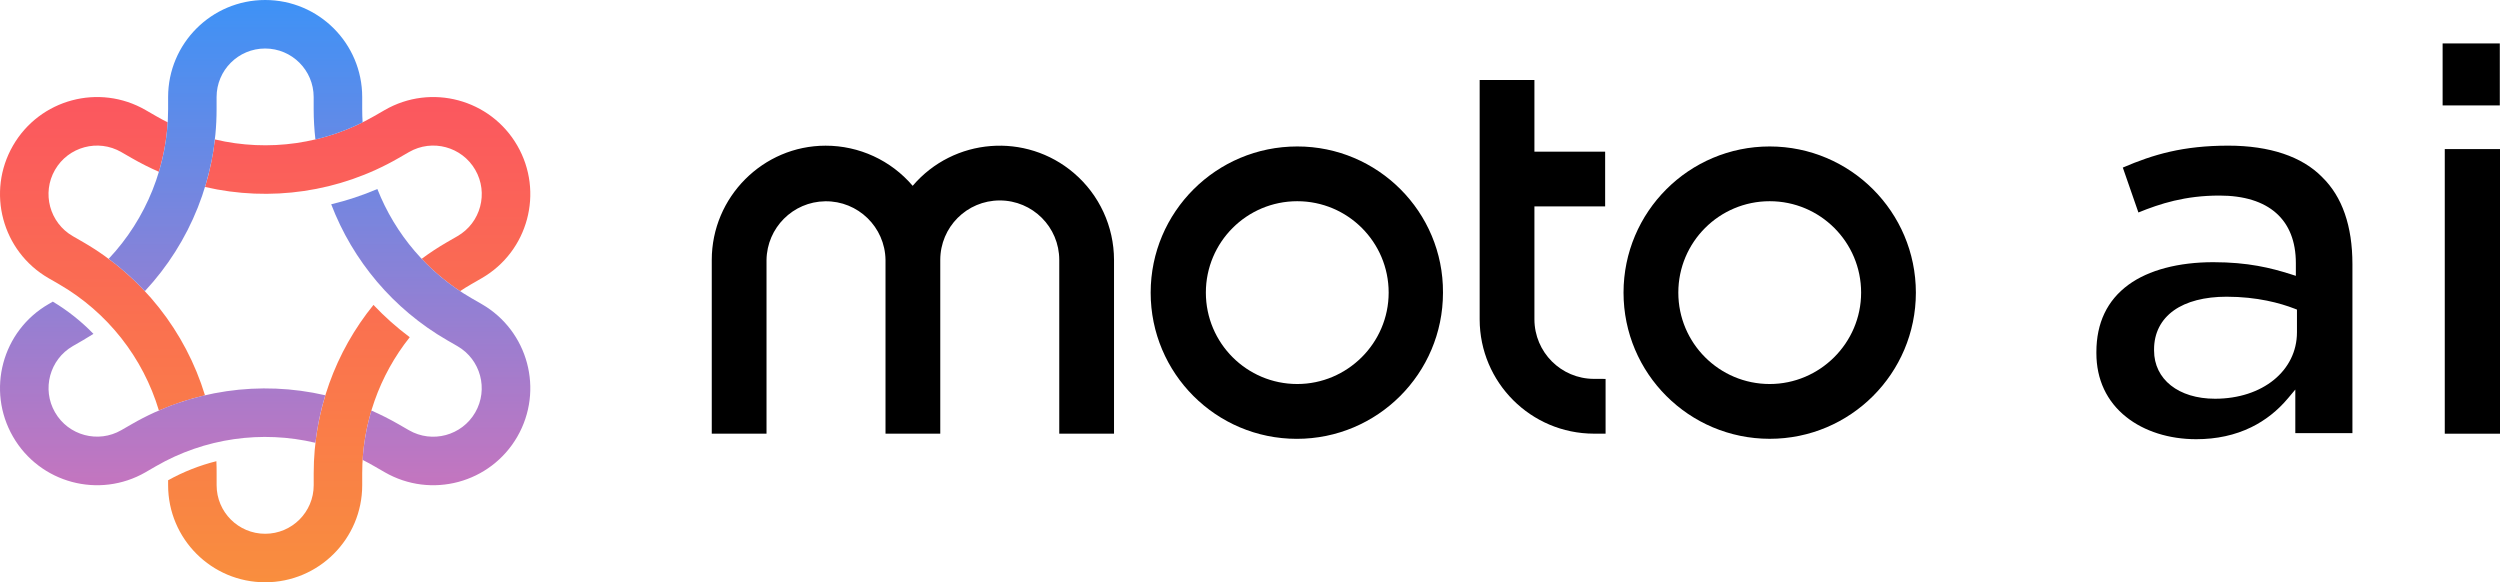 <?xml version="1.0" encoding="UTF-8"?>
<svg id="BLACK" xmlns="http://www.w3.org/2000/svg" xmlns:xlink="http://www.w3.org/1999/xlink" viewBox="0 0 6638.59 1546.19">
  <defs>
    <style>
      .cls-1 {
        fill: url(#linear-gradient);
      }

      .cls-1, .cls-2, .cls-3, .cls-4, .cls-5, .cls-6, .cls-7 {
        stroke-width: 0px;
      }

      .cls-2 {
        fill: url(#linear-gradient-6);
      }

      .cls-4 {
        fill: url(#linear-gradient-5);
      }

      .cls-5 {
        fill: url(#linear-gradient-2);
      }

      .cls-6 {
        fill: url(#linear-gradient-3);
      }

      .cls-7 {
        fill: url(#linear-gradient-4);
      }
    </style>
    <linearGradient id="linear-gradient" x1="771.35" y1="1330.28" x2="771.35" y2="-113.32" gradientTransform="translate(287.8 1445.12) scale(.89 -.89)" gradientUnits="userSpaceOnUse">
      <stop offset="0" stop-color="#fb575f"/>
      <stop offset="1" stop-color="#f98e3e"/>
    </linearGradient>
    <linearGradient id="linear-gradient-2" x1="537.09" y1="1330.33" x2="537.09" y2="-113.27" gradientTransform="translate(287.8 1445.12) scale(.89 -.89)" gradientUnits="userSpaceOnUse">
      <stop offset="0" stop-color="#fb575f"/>
      <stop offset="1" stop-color="#f98e3e"/>
    </linearGradient>
    <linearGradient id="linear-gradient-3" x1="-17.52" y1="1330.28" x2="-17.52" y2="-113.32" gradientTransform="translate(287.8 1445.12) scale(.89 -.89)" gradientUnits="userSpaceOnUse">
      <stop offset="0" stop-color="#fb575f"/>
      <stop offset="1" stop-color="#f98e3e"/>
    </linearGradient>
    <linearGradient id="linear-gradient-4" x1="378.54" y1="1618.96" x2="378.54" y2="175.37" gradientTransform="translate(287.8 1445.12) scale(.89 -.89)" gradientUnits="userSpaceOnUse">
      <stop offset="0" stop-color="#3e92f6"/>
      <stop offset="1" stop-color="#c475bf"/>
    </linearGradient>
    <linearGradient id="linear-gradient-5" x1="161.43" y1="1619.02" x2="161.43" y2="175.42" gradientTransform="translate(287.8 1445.12) scale(.89 -.89)" gradientUnits="userSpaceOnUse">
      <stop offset="0" stop-color="#3e92f6"/>
      <stop offset="1" stop-color="#c475bf"/>
    </linearGradient>
    <linearGradient id="linear-gradient-6" x1="959.05" y1="1619.02" x2="959.05" y2="175.42" gradientTransform="translate(287.8 1445.12) scale(.89 -.89)" gradientUnits="userSpaceOnUse">
      <stop offset="0" stop-color="#3e92f6"/>
      <stop offset="1" stop-color="#c475bf"/>
    </linearGradient>
  </defs>
  <g id="full-version_black-2" data-name="full-version black-2">
    <g>
      <path class="cls-3" d="m4232.54,1006.07c-87.21-.18-157.81-70.78-157.99-157.99v-300.01h187.81v-145.41h-187.81v-190.22h-145.41v635.72c.27,167.46,135.95,303.13,303.4,303.4h30.97v-145.41l-30.97-.09h0Z"/>
      <path class="cls-3" d="m2851.75,459.61c-127.55-108.9-319.29-93.81-428.19,33.83-57.66-67.75-142.28-106.67-231.28-106.58-166.03,0-302.24,136.3-302.24,303.4v461.39h145.41v-461.39c1.25-85.51,70.25-154.6,155.76-155.76,87.3-1.25,158.98,68.55,160.22,155.76v461.39h145.41v-461.39c0-87.3,70.7-157.99,157.99-157.99s157.99,70.7,157.99,157.99v461.39h145.41v-461.39c-.09-88.73-39.01-173.08-106.49-230.65Z"/>
      <path class="cls-3" d="m3444.8,388.91c-215.21,0-389.27,174.06-389.27,388.11-.09,214.32,173.52,388.2,387.93,388.29,214.32.09,388.2-173.52,388.29-387.93v-.45c1.16-214.05-172.9-388.11-386.95-388.02h0Zm0,630.81h0c-134.07,0-242.7-108.63-242.7-242.7s108.63-242.7,242.7-242.7,242.7,108.63,242.7,242.7-109.88,242.7-242.7,242.7Z"/>
      <path class="cls-3" d="m4699.38,388.91c-214.41,0-388.11,173.7-388.2,388.11,0,214.41,173.7,388.11,388.11,388.2s388.11-173.7,388.2-388.11v-.09c-.18-214.32-173.88-387.93-388.11-388.11Zm0,630.81c-134.07,0-242.7-108.63-242.7-242.7s108.63-242.7,242.7-242.7,242.7,108.63,242.7,242.7-109.88,242.7-242.7,242.7Z"/>
    </g>
    <g>
      <path class="cls-1" d="m1221.74,773.1c9.73-6.52,19.82-12.68,29.99-18.57l27.58-15.89c123.27-71.14,165.49-228.78,94.35-352.05s-228.78-165.49-352.05-94.35l-27.58,15.89c-129.79,74.98-281.53,95.69-423.37,62.13-4.91,43.02-13.75,85.33-26.24,126.22,172.45,39.9,356.42,14.28,514.06-76.77l27.58-15.89c61.59-35.53,140.41-14.46,176.02,47.22,35.53,61.59,14.46,140.41-47.22,176.02l-27.58,15.89c-23.57,13.57-46.06,28.39-67.57,44.36,30.26,32.13,64.45,60.97,101.94,85.78h.09Z"/>
      <path class="cls-5" d="m574.59,1224.67c-44.18,11.07-87.3,27.94-128.18,50.61v13.21c0,142.37,115.42,257.7,257.7,257.7s257.7-115.42,257.7-257.7v-31.87c0-133.27,45.7-260.02,126.22-361.15-34.72-25.98-66.95-54.72-96.31-85.78-101.04,124.43-158.71,281.62-158.71,446.93v31.87c0,71.14-57.66,128.89-128.89,128.89s-128.89-57.66-128.89-128.89v-31.87c.09-10.71-.18-21.33-.62-31.96h0Z"/>
      <path class="cls-6" d="m445.34,324.91c-10.53-5.27-20.89-10.8-31.15-16.78l-27.58-15.89c-123.27-71.14-280.91-28.92-352.05,94.35s-28.92,280.91,94.35,352.05l27.58,15.89c129.79,74.98,223.6,195.93,265.46,335.54,39.81-17.23,80.78-30.71,122.38-40.35-51.68-169.24-165.85-315.72-323.48-406.77l-27.58-15.89c-61.59-35.53-82.75-114.43-47.22-176.02,35.53-61.59,114.43-82.75,176.02-47.22l27.58,15.89c23.57,13.57,47.67,25.71,72.21,36.42,12.68-42.31,20.62-86.32,23.48-131.21h0Z"/>
      <path class="cls-7" d="m384.64,773.1c-29.19-31.24-61.32-59.98-96.13-85.78,99.97-106.13,157.9-247.79,157.9-397.75v-31.87C446.41,115.33,561.83,0,704.11,0s257.7,115.42,257.7,257.7v31.87c0,11.87.36,23.65,1.07,35.35-40.26,20.08-82.39,35.26-125.32,45.43-3.03-26.6-4.64-53.56-4.64-80.78v-31.87c0-71.14-57.66-128.89-128.89-128.89s-128.89,57.66-128.89,128.89v31.87c.18,182-69.71,354.1-190.48,483.53h0Z"/>
      <path class="cls-4" d="m386.6,1253.95c-123.27,71.14-280.91,28.92-352.05-94.35s-28.92-280.91,94.35-352.05l11.34-6.61c40.08,24.01,76.23,52.93,107.92,85.6-8.93,5.71-18.03,11.25-27.22,16.6l-27.58,15.89c-61.59,35.53-82.75,114.43-47.22,176.02,35.53,61.59,114.43,82.75,176.02,47.22l27.58-15.89c157.64-91.05,341.6-116.58,514.06-76.77-12.5,40.88-21.33,83.1-26.24,126.22-141.93-33.56-293.58-12.85-423.37,62.13l-27.58,15.98h0Z"/>
      <path class="cls-2" d="m962.88,1221.28c10.53,5.27,20.89,10.8,31.15,16.78l27.58,15.89c123.27,71.14,280.91,28.92,352.05-94.35s28.92-280.91-94.35-352.05l-27.58-15.89c-115.42-66.59-202.36-169.6-249.67-289.74-39.9,17.05-80.87,30.62-122.56,40.52,57.22,149.69,164.51,278.14,307.69,360.89l27.58,15.89c61.59,35.53,82.75,114.43,47.22,176.02s-114.43,82.75-176.02,47.22l-27.58-15.89c-23.57-13.57-47.67-25.71-72.21-36.42-12.5,42.22-20.44,86.23-23.3,131.13h0Z"/>
    </g>
    <g>
      <path class="cls-3" d="m6166.3,470.32c-53.29-54.72-139.43-83.55-249.22-83.55-120.06,0-198.88,23.3-280.1,58.2l41.42,119.25c57.66-23.39,123.72-44.9,215.12-44.9,130.86,0,202.98,63.73,202.98,179.42v33.74l-14.01-4.46c-52.04-16.51-112.92-31.78-205.12-31.78s-171.74,20.71-225.3,59.89c-56.59,41.42-85.25,101.58-85.25,178.79v2.95c0,69.62,27.4,128.27,79.35,169.51,47.84,38.03,113.81,58.91,185.75,58.91,54,0,103.19-10.71,146.21-31.78,37.22-18.21,70.16-44.18,97.92-77.39l19.01-22.67v115.68h151.66v-448.54c0-101.49-27.05-179.33-80.42-231.28h0Zm-66.86,411.94c0,102.29-91.49,176.56-217.62,176.56-96.85,0-161.83-51.5-161.83-128.09v-2.95c0-43.29,18.21-79.09,52.58-103.54,33.29-23.74,81.76-36.33,140.05-36.33,81.41,0,142.73,17.14,179.95,31.51l6.87,2.68v60.16h0Z"/>
      <rect class="cls-3" x="6486.22" y="115.33" width="151.83" height="164.6"/>
      <rect class="cls-3" x="6491.93" y="395.88" width="146.66" height="755.78"/>
    </g>
  </g>
</svg>
